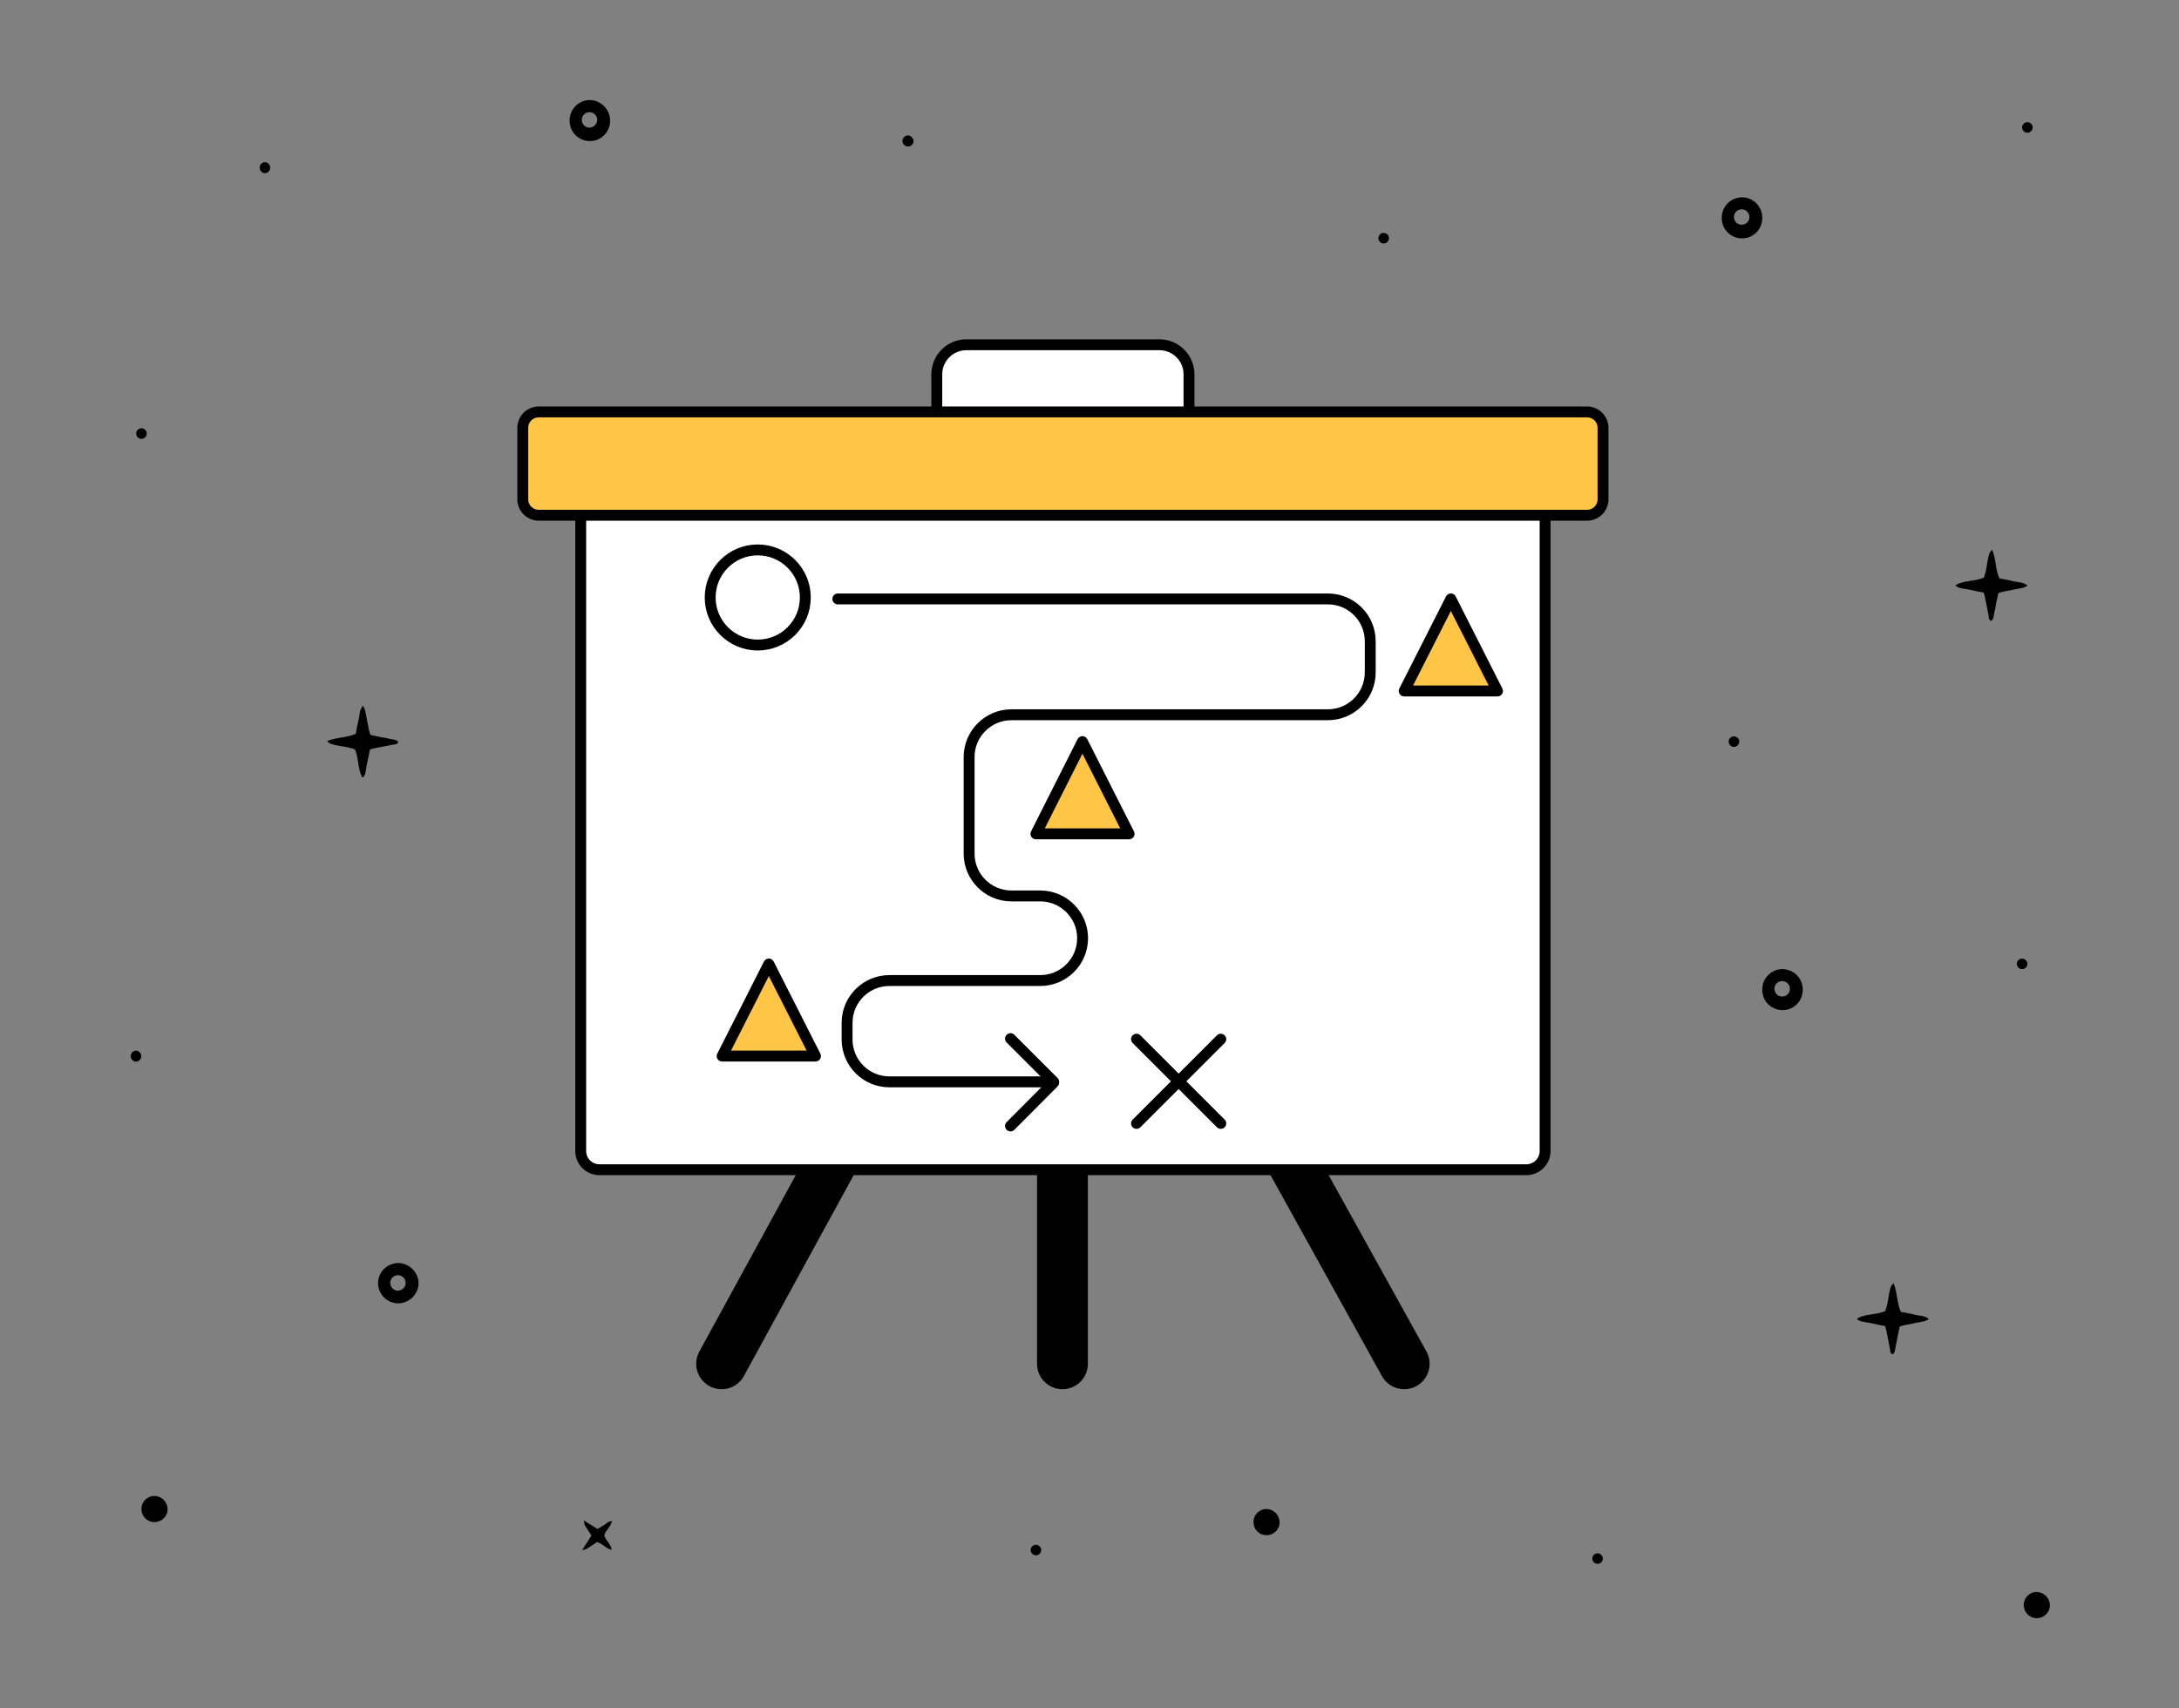 <?xml version="1.0" encoding="utf-8"?>
<!-- Generator: Adobe Illustrator 28.0.0, SVG Export Plug-In . SVG Version: 6.00 Build 0)  -->
<svg version="1.1" xmlns="http://www.w3.org/2000/svg" xmlns:xlink="http://www.w3.org/1999/xlink" x="0px" y="0px"
	 viewBox="0 0 1200 941" style="enable-background:new 0 0 1200 941;" xml:space="preserve">
<rect x="0" y="0" width="1200" height="941" fill="#808080" stroke="none"/>
<style type="text/css">
	.st0{fill:none;stroke:#000000;stroke-width:28;stroke-linecap:round;stroke-linejoin:round;stroke-miterlimit:10;}
	.st1{fill:#FFFFFF;stroke:#000000;stroke-width:6;stroke-linecap:round;stroke-linejoin:round;stroke-miterlimit:10;}
	.st2{fill:#FFC547;stroke:#000000;stroke-width:6;stroke-linecap:round;stroke-linejoin:round;stroke-miterlimit:10;}
	.st3{fill:none;stroke:#000000;stroke-width:6;stroke-linecap:round;stroke-linejoin:round;stroke-miterlimit:10;}
</style>
<g id="Capa_1">
	<path d="M219.3,408.6c-1.2-1.4-3-1.2-4.6-1.6c-1.8-0.5-3.8-0.7-5.6-1.1l-5.1-1.1c-0.4-1.1-0.7-2.1-0.9-3.2l-2-10.2
		c-0.3-1-0.7-1.9-1.2-2.7c-2.1,2.4-1.8,5.3-2.4,7.7s-1.1,5.2-1.6,7.8c-5,2.3-10.7,1.8-15.8,4c1.8,1.7,1.8,1.7,7.7,2.8
		c2.6,0.3,5.2,0.9,7.7,1.8c2.1,5,1.4,10.5,3.9,15.2c0,0.1,0.3,0.1,0.7,0.2c1.6-2.2,1.4-5,2-7.5c0.6-2.5,1.1-5.2,1.6-7.8
		c1.1-0.4,2.2-0.7,3.3-0.9l9.7-1.9C217.6,410.1,218.8,410.1,219.3,408.6z"/>
	<path d="M959,108.7L959,108.7c-5.9,0.2-10.7,5-10.8,11c0,0.1,0,0.2,0,0.3c-0.1,6.2,4.8,11.2,11,11.3c6.2,0.1,11.2-4.8,11.3-11v-0.7
		C970.3,113.4,965.2,108.5,959,108.7z M959.1,123.8c-2.3,0-4.2-1.9-4.2-4.3c0-2.3,1.9-4.2,4.3-4.2h0.4c2.3,0.3,3.9,2.2,3.8,4.5
		C963.3,122.1,961.4,123.8,959.1,123.8z"/>
	<path d="M324.5,55.1L324.5,55.1c-5.9,0.2-10.7,5-10.8,11c0,0.1,0,0.2,0,0.3c-0.1,6.2,4.8,11.2,11,11.3c6.2,0.1,11.2-4.8,11.3-11V66
		C335.7,59.9,330.6,55,324.5,55.1z M324.6,70.3c-2.3,0-4.2-1.9-4.2-4.3c0-2.3,1.9-4.2,4.3-4.2h0.4c2.3,0.3,3.9,2.2,3.8,4.5
		C328.7,68.5,326.8,70.3,324.6,70.3z"/>
	<path d="M981.3,533.8L981.3,533.8c-5.9,0.2-10.7,5-10.8,11c0,0.1,0,0.2,0,0.3c-0.1,6.2,4.8,11.2,11,11.3c6.2,0.1,11.2-4.8,11.3-11
		v-0.7C992.6,538.5,987.5,533.7,981.3,533.8z M981.4,548.9c-2.3,0-4.2-1.9-4.2-4.3c0-2.3,1.9-4.2,4.3-4.2h0.4
		c2.3,0.3,3.9,2.2,3.8,4.5C985.6,547.2,983.7,549,981.4,548.9z"/>
	<path d="M219,695.7c-5.9,0.2-10.7,5-10.8,10.9c-0.1,6,4.7,11.1,10.7,11.3c6.1,0.2,11.3-4.6,11.6-10.7v-0.7
		C230.2,700.4,225.1,695.6,219,695.7z M219.1,710.9c-2.3,0-4.2-1.9-4.2-4.3c0-2.3,1.9-4.2,4.3-4.2h0.4c2.3,0.3,3.9,2.2,3.8,4.5
		C223.3,709.1,221.4,710.9,219.1,710.9z"/>
	<path d="M325.7,845.8l-5.1,8c0.8-0.1,1.7-0.3,2.4-0.6l5.8-3.8c3,0.8,4.9,3.6,8.1,4.3c-0.4-3.3-3.4-5-4.1-8c0.7-2.7,3.4-4.6,4.3-7.8
		c-2-0.1-3,1.2-4.2,2l-3.8,2.3l-7.6-4.7c0.4,2.5,0.4,2.5,1.7,4.4L325.7,845.8L325.7,845.8z"/>
	<path d="M1096.7,342c1.4-1.2,1.2-3,1.6-4.6c0.5-1.8,0.7-3.8,1.1-5.6l1.1-5.1c1-0.4,2.1-0.7,3.2-0.9l10.2-2c1-0.3,1.9-0.7,2.7-1.2
		c-2.4-2.1-5.3-1.8-7.7-2.4c-2.4-0.7-5.2-1.1-7.8-1.6c-2.3-5-1.8-10.7-4-15.8c-1.7,1.8-1.7,1.8-2.8,7.7c-0.3,2.6-0.9,5.2-1.8,7.7
		c-5,2.1-10.5,1.4-15.2,3.9c-0.1,0-0.1,0.3-0.2,0.7c2.3,1.6,5,1.4,7.5,2s5.2,1.1,7.8,1.6c0.4,1.1,0.7,2.2,0.9,3.3
		c0.7,3.2,1.2,6.4,1.9,9.7C1095.2,340.4,1095.2,341.5,1096.7,342L1096.7,342z"/>
	<path d="M1042.4,746c1.4-1.2,1.2-3,1.6-4.6c0.5-1.8,0.7-3.8,1.1-5.6l1.1-5.1c1-0.4,2.1-0.7,3.2-0.9l10.2-2c1-0.3,1.9-0.7,2.7-1.2
		c-2.4-2.1-5.3-1.8-7.7-2.4c-2.4-0.7-5.2-1.1-7.8-1.6c-2.3-5-1.8-10.7-4-15.8c-1.7,1.8-1.7,1.8-2.8,7.7c-0.3,2.6-0.9,5.2-1.8,7.7
		c-5,2.1-10.5,1.4-15.2,3.9c-0.1,0-0.1,0.3-0.2,0.7c2.3,1.6,5,1.4,7.5,2c2.5,0.6,5.2,1.1,7.8,1.6c0.4,1.1,0.7,2.2,0.9,3.3
		c0.7,3.2,1.2,6.4,1.9,9.7C1040.9,744.3,1040.9,745.5,1042.4,746L1042.4,746z"/>
	<path d="M500.2,74.6c-1.7-0.1-3.1,1.2-3.2,2.9c-0.1,1.7,1.2,3.1,2.9,3.2c0.1,0,0.2,0,0.3,0c1.7-0.1,3-1.5,2.9-3.2
		C502.9,76,501.7,74.7,500.2,74.6z"/>
	<path d="M366.1,623.4c-1.7,0.1-3,1.5-2.9,3.2c0.1,1.5,1.3,2.8,2.9,2.9c1.7-0.1,3-1.5,2.9-3.2C368.9,624.8,367.6,623.5,366.1,623.4z
		"/>
	<path d="M74.9,578.7c-1.7,0.1-3,1.5-2.9,3.2c0.1,1.5,1.3,2.8,2.9,2.9c1.7-0.1,3-1.5,2.9-3.2C77.7,580,76.5,578.8,74.9,578.7z"/>
	<path d="M145.9,89.3c-1.7,0.1-3,1.5-2.9,3.2c0.1,1.5,1.3,2.8,2.9,2.9c1.7-0.1,3-1.5,2.9-3.2C148.7,90.7,147.5,89.4,145.9,89.3z"/>
	<path d="M1121.8,876.9c-4-0.1-7.3,3.1-7.3,7.1c-0.1,4,3.1,7.3,7.1,7.3c4,0.1,7.3-3.1,7.3-7.1c0,0,0,0,0,0v-0.1
		C1128.8,880.2,1125.7,877.1,1121.8,876.9z"/>
	<path d="M697.6,831.2c-4-0.1-7.3,3.1-7.3,7.1c-0.1,4,3.1,7.3,7.1,7.3c4,0.1,7.3-3.1,7.3-7.1c0,0,0,0,0,0v-0.1
		C704.6,834.5,701.5,831.3,697.6,831.2z"/>
	<path d="M85.2,824c-4-0.1-7.3,3.1-7.3,7.1c-0.1,4,3.1,7.3,7.1,7.3s7.3-3.1,7.3-7.1c0,0,0,0,0,0v-0.1
		C92.2,827.3,89.1,824.1,85.2,824L85.2,824z"/>
	<path d="M363.3,224.3c-4-0.1-7.3,3.1-7.3,7.1s3.1,7.3,7.1,7.3c4,0.1,7.3-3.1,7.3-7.1c0,0,0,0,0,0v-0.1
		C370.4,227.6,367.3,224.5,363.3,224.3L363.3,224.3z"/>
	<path d="M955.1,405.6c-1.6-0.1-3,1.1-3.1,2.7c-0.1,1.6,1.1,3,2.7,3.1c1.6,0.1,3-1.1,3.1-2.7l0,0C958,407.1,956.7,405.7,955.1,405.6
		z"/>
	<path d="M1113.8,528c-1.6-0.1-3,1.1-3.1,2.7c-0.1,1.6,1.1,3,2.7,3.1c1.6,0.1,3-1.1,3.1-2.7l0,0
		C1116.6,529.6,1115.4,528.2,1113.8,528z"/>
	<path d="M762.2,128.3c-1.6-0.1-3,1.1-3.1,2.7c-0.1,1.6,1.1,3,2.7,3.1c1.6,0.1,3-1.1,3.1-2.7l0,0
		C765.1,129.8,763.8,128.4,762.2,128.3z"/>
	<path d="M880,855.6c-1.6-0.1-3,1.1-3.1,2.7c-0.1,1.6,1.1,3,2.7,3.1c1.6,0.1,3-1.1,3.1-2.7l0,0C882.8,857.1,881.6,855.7,880,855.6z"
		/>
	<path d="M570.7,850.9c-1.6-0.1-3,1.1-3.1,2.7s1.1,3,2.7,3.1c1.6,0.1,3-1.1,3.1-2.7l0,0C573.5,852.4,572.3,851,570.7,850.9z"/>
	<path d="M1116.7,67.3c-1.6-0.1-3,1.1-3.1,2.7c-0.1,1.6,1.1,3,2.7,3.1c1.6,0.1,3-1.1,3.1-2.7l0,0
		C1119.5,68.8,1118.3,67.4,1116.7,67.3z"/>
	<path d="M78.1,235.9c-1.6-0.1-3,1.1-3.1,2.7c-0.1,1.6,1.1,3,2.7,3.1c1.6,0.1,3-1.1,3.1-2.7l0,0C80.9,237.4,79.7,236,78.1,235.9z"/>
</g>
<g id="icons">
	<g>
		<g>
			<line class="st0" x1="585.1" y1="632.3" x2="585.1" y2="751.2"/>
			<line class="st0" x1="458.6" y1="639.2" x2="397.4" y2="751.2"/>
			<line class="st0" x1="711.2" y1="639.2" x2="773.3" y2="751.2"/>
		</g>
		<g>
			<path class="st1" d="M840.6,274.1H330.1c-5.7,0-10.3,4.6-10.3,10.3v349.6c0,5.7,4.6,10.3,10.3,10.3h510.5
				c5.7,0,10.3-4.6,10.3-10.3V284.5C850.9,278.8,846.3,274.1,840.6,274.1z"/>
			<circle class="st1" cx="417.3" cy="329.1" r="26.2"/>
			<polygon class="st2" points="423.4,531 397.7,581.7 449.1,581.7 			"/>
			<polygon class="st2" points="596.1,408.5 570.5,459.3 621.8,459.3 			"/>
			<polygon class="st2" points="799,329.9 773.3,380.6 824.7,380.6 			"/>
			<g>
				<line class="st3" x1="625.9" y1="572.4" x2="672.3" y2="618.8"/>
				<line class="st3" x1="672.3" y1="572.4" x2="625.9" y2="618.8"/>
			</g>
			<path class="st3" d="M461.4,329.9h269.9c12.8,0,23.3,10.4,23.3,23.3v17.2c0,12.8-10.4,23.3-23.3,23.3H557
				c-12.8,0-23.3,10.4-23.3,23.3v53.2c0,12.8,10.4,23.3,23.3,23.3h15.9c12.8,0,23.3,10.4,23.3,23.3l0,0c0,12.8-10.4,23.3-23.3,23.3
				h-83.1c-12.8,0-23.3,10.4-23.3,23.3v9.2c0,12.8,10.4,23.3,23.3,23.3h90.5l-23.8-23.8"/>
			<line class="st3" x1="580.2" y1="596.4" x2="556.5" y2="620.2"/>
		</g>
		<path class="st1" d="M638.5,247.4H532.2c-9,0-16.3-7.3-16.3-16.3v-24.9c0-9,7.3-16.3,16.3-16.3h106.3c9,0,16.3,7.3,16.3,16.3V231
			C654.8,240,647.5,247.4,638.5,247.4z"/>
		<path class="st2" d="M874,283.8H296.7c-4.9,0-8.8-3.9-8.8-8.8v-39.3c0-4.9,3.9-8.8,8.8-8.8H874c4.9,0,8.8,3.9,8.8,8.8V275
			C882.8,279.9,878.9,283.8,874,283.8z"/>
	</g>
</g>
</svg>
